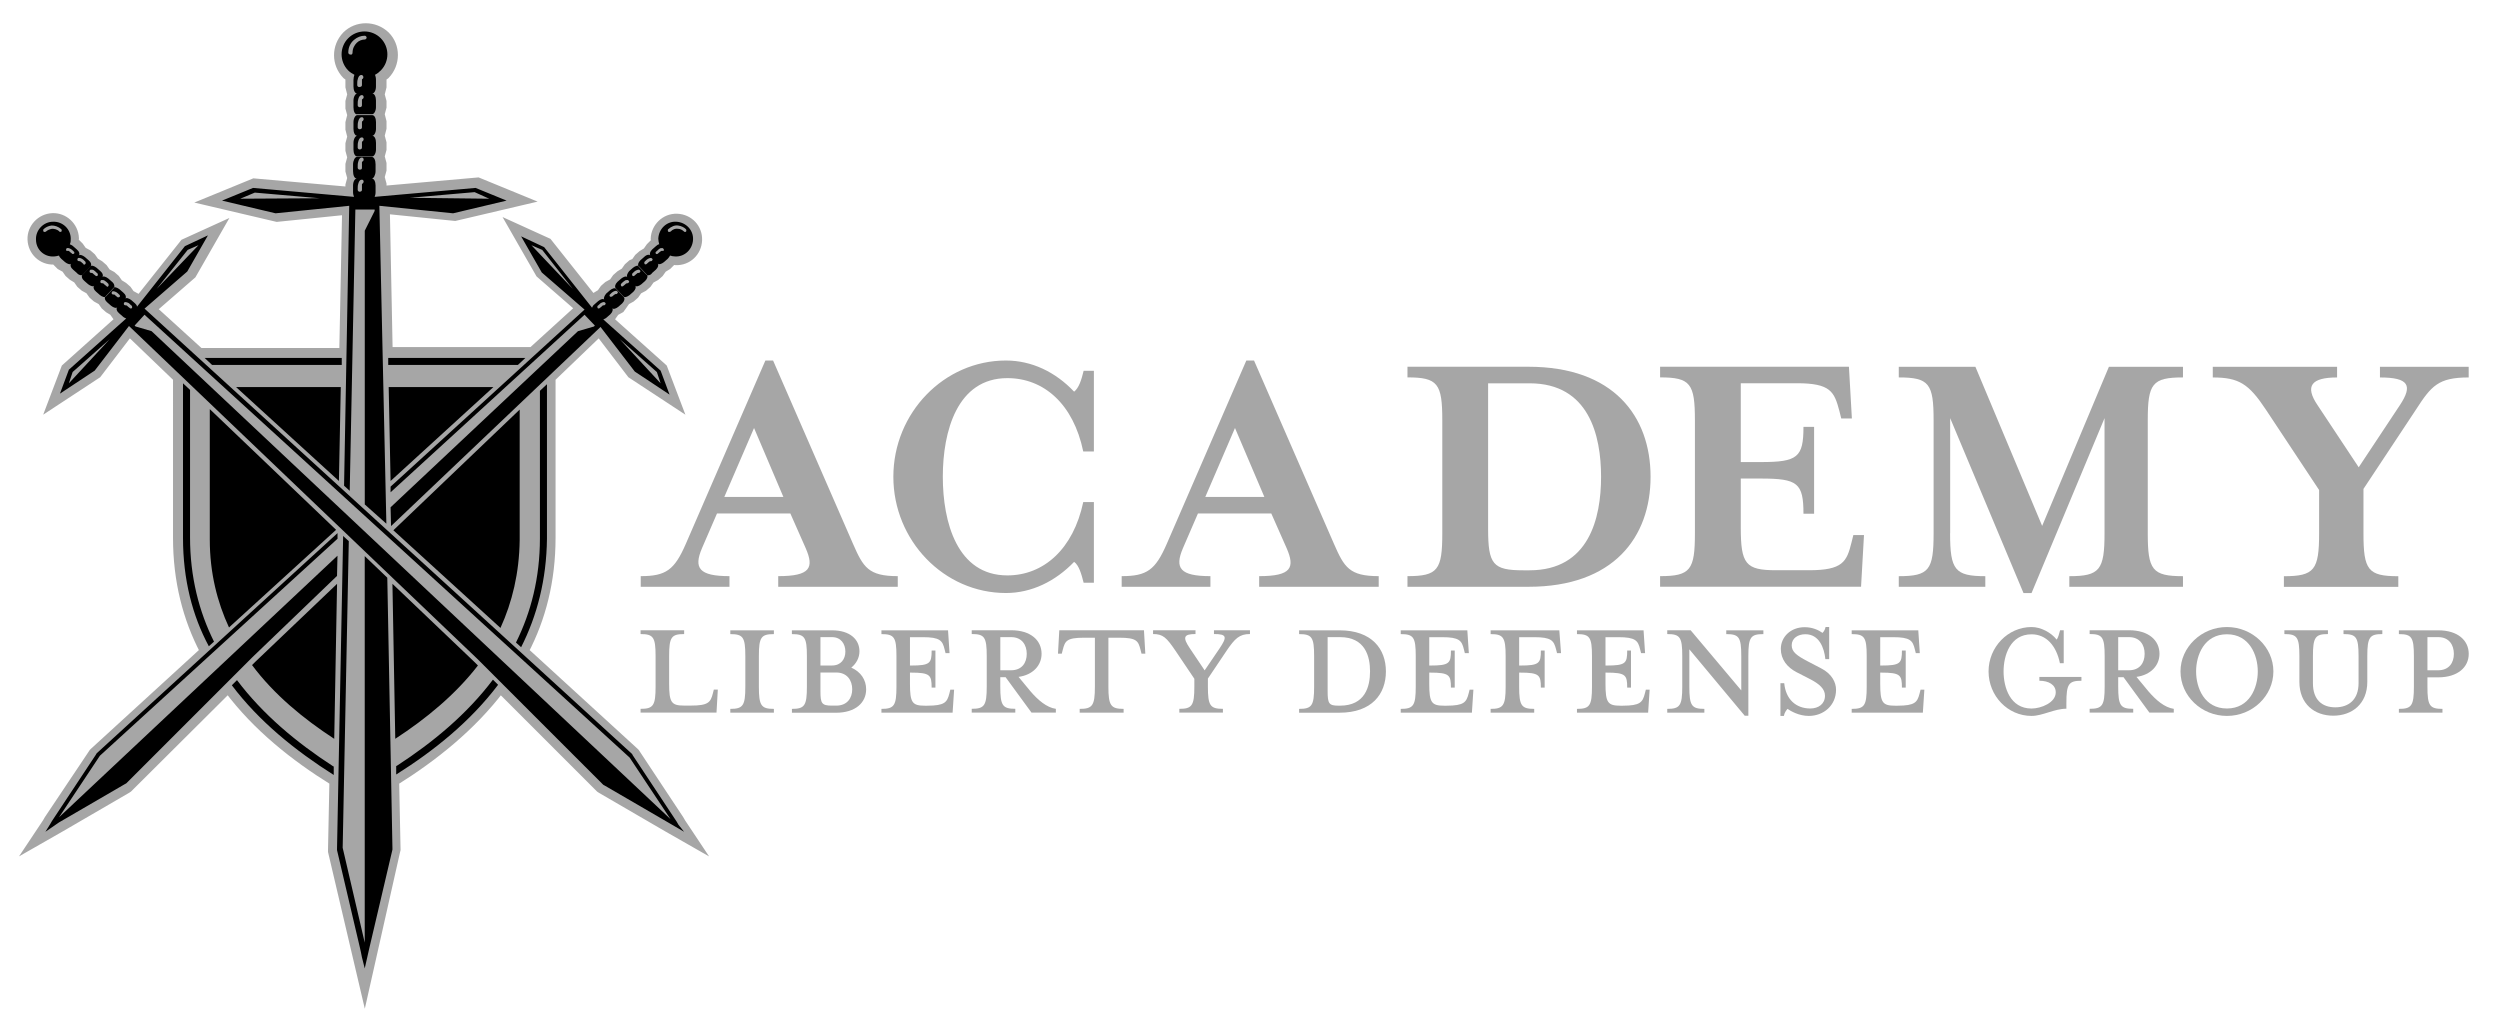 <?xml version="1.0" encoding="utf-8"?>
<!-- Generator: Adobe Illustrator 27.9.0, SVG Export Plug-In . SVG Version: 6.00 Build 0)  -->
<svg version="1.1" id="Layer_1" xmlns="http://www.w3.org/2000/svg" xmlns:xlink="http://www.w3.org/1999/xlink" x="0px" y="0px"
	 viewBox="0 0 646.02 263.23" style="enable-background:new 0 0 646.02 263.23;" xml:space="preserve">
<style type="text/css">
	.st0{fill-rule:evenodd;clip-rule:evenodd;fill:#A6A6A6;stroke:#A6A6A6;stroke-width:2;stroke-miterlimit:10;}
	.st1{fill-rule:evenodd;clip-rule:evenodd;}
	.st2{fill:#A6A6A6;}
</style>
<g>
	<g>
		<path class="st0" d="M94.25,256.2l-8.49-36.16v-0.49l0.36-17.6c-10.19-6.31-19.9-14.08-27.18-23.79l-25.73,25.61l-0.36,0.24
			l-17.11,9.95l-7.65,4.37l3.88-5.83l0.49-0.85l0.49-0.73l11.04-16.5l0.24-0.24l28.4-25.97c-4.37-8.37-6.92-18.08-6.92-29.25V97.71
			L33.45,85.94l-8.25,10.8l-12.01,7.89l3.64-9.59l13.96-12.5l-0.73-0.73l-0.85-1.21l-1.21-0.73l-0.97-0.85l-0.85-1.21l-1.33-0.73
			l-0.97-0.85l-0.85-1.21l-1.33-0.73l-0.97-0.85l-0.85-1.21l-1.21-0.73l-0.97-0.85l-0.85-1.21l-1.33-0.73l-0.97-0.97l0.24-0.49
			l-0.85,0.12c-3.16,0.12-5.7-2.31-5.83-5.46c-0.12-3.03,2.31-5.7,5.46-5.83c3.03-0.12,5.7,2.31,5.83,5.46l-0.12,0.85l0.36,0.24
			l0.97,0.97l0.85,1.21l1.33,0.73l0.97,0.85l0.85,1.21l1.21,0.73l0.97,0.85l0.85,1.21l1.33,0.73l0.97,0.85l0.85,1.21L32,73.93
			l0.97,0.85l0.85,1.21l1.33,0.73l0.73,0.73l11.65-14.68l9.34-4.25l-7.16,12.5l-10.19,8.86l12.14,11.04h37.01l0.73-36.41
			l-17.84,1.82l-18.08-4.25l12.14-4.98l24.64,2.18v-1.46l0.49-1.82l-0.49-1.82v-1.7l0.49-1.82l-0.49-1.82v-1.7l0.49-1.82l-0.49-1.94
			v-1.7l0.49-1.94l-0.49-1.82v-1.7l0.49-1.82l-0.49-1.94v-1.7l0.12-0.61l-0.97-0.73c-2.79-2.91-2.79-7.4,0-10.32
			c2.79-2.79,7.4-2.79,10.32,0c2.79,2.79,2.79,7.4,0,10.32l-0.97,0.73l0.12,0.61v1.7l-0.49,1.94l0.49,1.82v1.46l-0.49,1.82
			l0.49,1.94v1.7l-0.49,1.94l0.49,1.82v1.7l-0.49,1.82l0.49,1.82v1.7l-0.49,1.82l0.49,1.82v1.46l24.64-2.18l12.14,4.98l-18.08,4.25
			l-17.84-1.82l0.73,36.41h37.01l12.14-11.04l-10.19-8.86l-7.16-12.5l9.34,4.25l11.65,14.68l0.73-0.73l1.21-0.73l0.85-1.21
			l0.97-0.85l1.33-0.73l0.85-1.21l0.97-0.85l1.21-0.73l0.85-1.21l0.97-0.85l0.85-0.36l0.85-1.21l0.97-0.85l1.21-0.73l0.85-1.21
			l0.97-0.97l0.36-0.24l-0.12-0.85c0.12-3.03,2.67-5.58,5.83-5.46c3.16,0.12,5.58,2.67,5.46,5.83c-0.12,3.16-2.67,5.58-5.83,5.46
			l-0.85-0.12l-0.24,0.36l-0.97,0.97l-1.21,0.73l-0.85,1.21l-0.97,0.85l-1.33,0.73l-0.85,1.21l-0.97,0.85L165,75.02l-0.85,1.21
			l-0.97,0.85l-1.33,0.73L161,79.02l-0.61,0.85l-1.33,0.73l-0.85,1.21l-0.73,0.73l13.96,12.5l3.64,9.59l-12.01-7.89l-8.25-10.8
			l-12.26,11.77v41.26c0,11.16-2.55,20.87-6.92,29.25l28.4,25.97l0.24,0.24l10.92,16.5l0.49,0.73l0.49,0.85l3.88,5.83l-7.65-4.37
			l-17.11-9.95l-0.36-0.24l-25.61-25.61c-7.4,9.71-17.11,17.48-27.18,23.79l0.36,17.6l-0.12,0.49L94.25,256.2z"/>
		<path class="st1" d="M94.25,250.25l-0.73-2.91l0,0l-0.24-1.21l-0.24-1.09l-5.95-25.36c0-0.12,0-0.24,0-0.36l1.58-80.82l1.46,1.33
			l-1.58,79.24l5.7,24.51v-99.88l5.83,5.58l1.33,69.9c0,0.12,0,0.24,0,0.36l-5.95,25.36l0,0L94.25,250.25z M11.73,214.94l1.21-1.94
			l0,0l0.49-0.85l0.49-0.73l10.92-16.5c0-0.12,0.12-0.12,0.12-0.24l62.26-56.92v1.46l-61.41,56.07l-10.56,15.9l71.96-67.59
			l-0.12,5.22L65.25,169.8l-32.64,32.64c-0.12,0-0.12,0.12-0.24,0.12l-17.11,9.95l0,0L11.73,214.94z M176.77,214.94l-3.52-2.06l0,0
			l-17.11-9.95c-0.12,0-0.12-0.12-0.24-0.12l-32.64-32.64L33.33,84.24l-8.86,11.53l-8.98,5.95l2.31-6.19L32.61,82.3
			c-0.24-0.12-0.61-0.24-0.85-0.49l-0.97-0.85c-0.61-0.49-0.85-1.21-0.49-1.58c-0.24,0.36-0.97,0.12-1.58-0.36l-0.97-0.85
			c-0.61-0.49-0.85-1.21-0.49-1.58l2.06-2.18c0.24-0.36,0.97-0.12,1.58,0.36l0.97,0.85c0.61,0.49,0.85,1.21,0.49,1.58
			c0.24-0.36,0.97-0.12,1.58,0.36l0.97,0.85c0.24,0.24,0.49,0.49,0.49,0.85l0,0l12.38-15.65l5.95-2.79l-5.34,9.34l-11.04,9.59
			L163.3,194.8c0.12,0.12,0.12,0.12,0.12,0.24l10.92,16.5l0.49,0.73l0.49,0.85l0,0L176.77,214.94z M173.26,211.66l-10.56-15.9
			L37.34,81.33l-2.55,2.79l0.24,0.24l4.13,1.21L173.26,211.66z M59.91,177.08L59.91,177.08l1.33-1.33
			c6.67,8.86,15.41,16.14,24.76,22.21l0.24,0.12v2.06v0.12C76.29,193.95,66.95,186.42,59.91,177.08z M102.38,200.14L102.38,200.14
			v-2.18l0.24-0.12c9.34-6.07,18.08-13.35,24.76-22.21l1.21,1.21l0.12,0.12C121.56,186.42,112.21,193.95,102.38,200.14z
			 M102.14,190.91L102.14,190.91l-0.73-40.05l21.12,20.14l0.85,0.85l0.12,0.12C117.67,179.5,110.15,185.69,102.14,190.91z
			 M65.13,171.86L65.13,171.86l0.85-0.85l21.12-20.14l-0.73,40.05l0,0C78.36,185.69,70.83,179.5,65.13,171.86z M47.29,138.97V99.05
			l1.82,1.7v38.11c0,10.19,2.31,19.17,6.19,26.94l-1.21,1.09l-0.12,0.12C49.72,159.12,47.29,149.77,47.29,138.97z M134.66,167.25
			l-0.12-0.12l-1.21-1.09c3.88-7.77,6.19-16.75,6.19-26.94v-38.11l1.82-1.7v39.93C141.22,149.77,138.79,159.12,134.66,167.25z
			 M54.21,139.46v-33.74l32.64,31.19L59.3,162.03l-0.12,0.12C56.15,155.6,54.21,148.07,54.21,139.46z M129.32,162.27l-0.12-0.12
			l-27.55-25.12l32.64-31.19v33.74C134.18,148.07,132.36,155.6,129.32,162.27z M101.05,135.94l-0.12-4.85l48.42-45.51l4.13-1.21
			l0.24-0.24l-2.67-2.79l-50.12,45.87v-1.46l50.12-45.75L140,70.41l-5.34-9.34l5.95,2.79l12.38,15.65l0,0
			c0.12-0.24,0.24-0.61,0.61-0.85l0.97-0.85c0.61-0.49,1.33-0.73,1.58-0.36c-0.24-0.36,0-0.97,0.49-1.58l0.97-0.85
			c0.61-0.49,1.33-0.73,1.58-0.36l2.06,2.18c0.24,0.36,0.12,0.97-0.49,1.58l-0.97,0.85c-0.61,0.49-1.33,0.73-1.58,0.36
			c0.24,0.36,0.12,0.97-0.49,1.58l-0.97,0.85c-0.24,0.24-0.61,0.36-0.85,0.49l14.81,13.23l2.31,6.19l-8.98-5.95l-8.86-11.53
			L101.05,135.94z M99.84,135.33l-5.58-4.98V59.61l2.55-5.1v-0.36h-4.98l-1.46,72.69l-1.46-1.33l1.33-72.33L71.2,55.12l-13.83-3.28
			l8.01-3.28l26.09,2.31l0,0c-0.12-0.36-0.24-0.73-0.24-1.21v-1.7c0-1.09,0.49-1.82,0.97-1.82c-0.61,0-0.97-0.85-0.97-1.94v-1.7
			c0-0.97,0.49-1.94,0.97-1.94h3.88c0.61,0,0.97,0.85,0.97,1.94v1.7c0,0.97-0.49,1.94-0.97,1.94c0.61,0,0.97,0.85,0.97,1.82v1.7
			c0,0.49-0.12,0.97-0.24,1.21l0,0l26.09-2.31l8.01,3.28l-13.83,3.28l-19.05-1.94L99.84,135.33z M100.93,124.29l-0.49-24.27h27.06
			L100.93,124.29z M87.58,124.29L61,100.02h27.06L87.58,124.29z M17.8,99.05l10.56-11.41l-9.59,8.49L17.8,99.05z M170.71,99.05
			l-0.97-2.91l-9.59-8.49L170.71,99.05z M54.81,94.31l-1.94-1.82h35.44v1.82H54.81z M100.32,94.31v-1.82h35.44l-1.94,1.82H100.32z
			 M34.06,79.63c0.12-0.12,0.12-0.36,0-0.61c-0.36-0.24-0.61-0.61-0.85-0.73s-0.61-0.24-0.85-0.24S32,78.29,32,78.54
			c0,0.24,0.24,0.36,0.49,0.36h0.12c0,0,0.12,0,0.24,0.12s0.36,0.36,0.73,0.61C33.7,79.75,33.94,79.75,34.06,79.63z M155.66,79.02
			c0.12-0.12,0.12-0.12,0.24-0.12h0.12c0.24,0,0.36-0.12,0.49-0.36c0-0.24-0.12-0.36-0.36-0.49c-0.36,0-0.61,0.12-0.85,0.24
			s-0.49,0.49-0.85,0.73c-0.12,0.12-0.12,0.36,0,0.61c0.12,0.12,0.36,0.12,0.49,0C155.29,79.39,155.54,79.14,155.66,79.02z
			 M25.81,76.23l-0.97-0.85c-0.61-0.49-0.85-1.21-0.49-1.58c-0.24,0.36-0.97,0.12-1.58-0.36l-0.97-0.85
			c-0.61-0.49-0.85-1.21-0.49-1.58l2.06-2.18c0.24-0.36,0.97-0.12,1.58,0.36l0.97,0.85c0.61,0.49,0.85,1.21,0.49,1.58
			c0.24-0.36,0.97-0.12,1.58,0.36l0.97,0.85c0.61,0.49,0.73,1.21,0.49,1.58l-2.06,2.18C27.14,76.96,26.42,76.72,25.81,76.23z
			 M161.12,76.6l-2.06-2.18c-0.24-0.36-0.12-0.97,0.49-1.58l0.97-0.85c0.61-0.49,1.33-0.73,1.58-0.36c-0.24-0.36,0-0.97,0.49-1.58
			l0.97-0.85c0.61-0.49,1.33-0.73,1.58-0.36l2.06,2.18c0.24,0.36,0.12,0.97-0.49,1.58l-0.97,0.85c-0.61,0.49-1.33,0.73-1.58,0.36
			c0.24,0.36,0.12,0.97-0.49,1.58l-0.97,0.85C162.09,76.72,161.36,76.96,161.12,76.6z M30.91,76.72c0.12-0.12,0.12-0.36,0-0.49
			c-0.36-0.36-0.61-0.61-0.85-0.73s-0.49-0.24-0.85-0.24c-0.24,0-0.36,0.24-0.36,0.49c0,0.24,0.24,0.36,0.49,0.36h0.12
			c0.12,0,0.12,0,0.24,0.12c0.12,0.12,0.36,0.36,0.73,0.61C30.54,76.84,30.78,76.84,30.91,76.72z M158.81,76.11
			c0.12,0,0.12-0.12,0.24-0.12h0.12c0.24,0,0.36-0.12,0.49-0.36c0-0.24-0.12-0.36-0.36-0.49c-0.36,0-0.61,0.12-0.85,0.24
			s-0.49,0.36-0.85,0.73c-0.12,0.12-0.12,0.36,0,0.49s0.36,0.12,0.61,0C158.45,76.35,158.69,76.23,158.81,76.11z M40.49,74.65
			l10.8-11.29l-2.79,1.21L40.49,74.65z M148.01,74.65l-7.89-10.07l-2.79-1.21L148.01,74.65z M27.99,73.93
			c0.12-0.12,0.12-0.36,0-0.61c-0.36-0.36-0.61-0.61-0.85-0.73c-0.24-0.24-0.61-0.24-0.85-0.24s-0.36,0.24-0.36,0.49
			c0,0.24,0.24,0.36,0.49,0.36h0.12c0.12,0,0.12,0,0.24,0.12s0.36,0.36,0.73,0.61C27.63,74.17,27.87,74.17,27.99,73.93z
			 M161.73,73.32c0.12,0,0.12-0.12,0.24-0.12h0.12c0.24,0,0.36-0.12,0.49-0.36c0-0.24-0.12-0.36-0.36-0.49c-0.36,0-0.61,0-0.85,0.24
			c-0.24,0.12-0.49,0.36-0.85,0.73c-0.12,0.12-0.12,0.36,0,0.61c0.12,0.12,0.36,0.12,0.49,0C161.36,73.68,161.61,73.44,161.73,73.32
			z M25.2,71.26c0.12-0.12,0.12-0.36,0-0.61c-0.36-0.24-0.61-0.61-0.85-0.73c-0.24-0.24-0.49-0.24-0.85-0.24
			c-0.24,0-0.36,0.24-0.36,0.49c0,0.24,0.24,0.36,0.49,0.36h0.12c0,0,0.12,0,0.24,0.12s0.36,0.36,0.73,0.61
			C24.72,71.38,24.96,71.38,25.2,71.26z M164.64,70.65c0.12-0.12,0.12-0.12,0.24-0.12H165c0.24,0,0.36-0.12,0.49-0.36
			c0-0.24-0.12-0.36-0.36-0.49c-0.36,0-0.61,0.12-0.85,0.24s-0.49,0.36-0.85,0.73c-0.12,0.12-0.12,0.36,0,0.61
			c0.12,0.12,0.36,0.12,0.49,0C164.28,70.89,164.52,70.77,164.64,70.65z M19.86,70.53l-0.97-0.85c-0.61-0.49-0.85-1.21-0.49-1.58
			c-0.24,0.36-0.97,0.12-1.58-0.36l-0.97-0.85c-0.24-0.24-0.49-0.49-0.61-0.85c-0.49,0.12-0.97,0.24-1.33,0.24
			c-2.55,0.12-4.61-1.82-4.61-4.37c-0.12-2.43,1.94-4.61,4.37-4.61c2.55-0.12,4.61,1.94,4.61,4.37c0,0.49,0,0.97-0.24,1.46
			c0.24,0.12,0.61,0.24,0.85,0.49l0.97,0.85c0.61,0.49,0.85,1.21,0.49,1.58c0.24-0.36,0.97-0.12,1.58,0.36l0.97,0.85
			c0.61,0.49,0.85,1.21,0.49,1.58l-2.06,2.18C21.08,71.26,20.35,71.14,19.86,70.53z M167.07,71.01L165,68.83
			c-0.24-0.36-0.12-0.97,0.49-1.58l0.97-0.85c0.61-0.61,1.33-0.73,1.58-0.36c-0.24-0.36-0.12-0.97,0.49-1.58l0.97-0.85
			c0.24-0.24,0.61-0.49,0.85-0.49c-0.12-0.49-0.24-0.97-0.24-1.46c0.12-2.55,2.18-4.49,4.61-4.37c2.55,0.12,4.49,2.18,4.37,4.61
			c-0.12,2.55-2.18,4.49-4.61,4.37c-0.49,0-0.97-0.12-1.33-0.24c-0.12,0.24-0.36,0.61-0.61,0.85l-0.97,0.85
			c-0.61,0.49-1.33,0.73-1.58,0.36c0.24,0.36,0.12,0.97-0.49,1.58l-0.97,0.85C168.16,71.14,167.43,71.26,167.07,71.01z M22.05,68.22
			c0.12-0.12,0.12-0.36,0-0.61c-0.36-0.36-0.61-0.61-0.85-0.73s-0.49-0.24-0.85-0.24c-0.24,0-0.36,0.24-0.36,0.49
			c0,0.24,0.24,0.36,0.49,0.36h0.12c0,0,0.12,0,0.24,0.12c0.24,0.12,0.36,0.36,0.73,0.61C21.56,68.47,21.8,68.47,22.05,68.22z
			 M167.79,67.62c0.12-0.12,0.12-0.12,0.24-0.12h0.12c0.24,0,0.36-0.12,0.49-0.36c0-0.24-0.12-0.36-0.36-0.49
			c-0.36,0-0.61,0.12-0.85,0.24s-0.49,0.36-0.85,0.73c-0.12,0.12-0.12,0.36,0,0.61c0.12,0.12,0.36,0.12,0.49,0
			C167.43,67.98,167.55,67.74,167.79,67.62z M19.13,65.55c0.12-0.12,0.12-0.36,0-0.49c-0.36-0.36-0.61-0.61-0.85-0.73
			s-0.49-0.24-0.85-0.24c-0.24,0-0.36,0.24-0.36,0.49c0,0.12,0.12,0.24,0.12,0.24s0,0,0.12,0c0,0,0.12,0,0.24,0h0.12
			c0,0,0.12,0,0.24,0.12s0.36,0.36,0.73,0.61C18.65,65.67,18.89,65.67,19.13,65.55z M170.71,64.95c0.12,0,0.12-0.12,0.24-0.12h0.12
			c0.12,0,0.24,0,0.24,0c0.12,0,0.12,0,0.12,0c0.12-0.12,0.12-0.12,0.12-0.24c0-0.24-0.12-0.36-0.36-0.49c-0.36,0-0.61,0-0.85,0.24
			c-0.24,0.12-0.49,0.49-0.85,0.73c-0.12,0.12-0.12,0.36,0,0.49c0.12,0.12,0.36,0.12,0.49,0C170.34,65.19,170.59,65.07,170.71,64.95
			z M15.86,59.85c0.12-0.12,0.12-0.36,0-0.61c-0.85-0.73-1.7-0.97-2.55-0.97c-0.85,0.12-1.58,0.49-2.06,0.97
			c-0.12,0.12-0.12,0.36,0,0.61c0.12,0.12,0.36,0.12,0.61,0c0.36-0.36,0.97-0.61,1.58-0.73c0.61,0,1.33,0.12,1.94,0.73
			C15.37,59.97,15.62,59.97,15.86,59.85z M175.2,59.12c0.61,0,1.21,0.36,1.58,0.73c0.12,0.12,0.36,0.12,0.49,0
			c0.12-0.12,0.12-0.36,0-0.61c-0.49-0.49-1.21-0.85-2.06-0.97c-0.85-0.12-1.7,0.24-2.55,0.97c-0.12,0.12-0.12,0.36,0,0.61
			c0.12,0.12,0.36,0.12,0.61,0C173.86,59.24,174.59,59,175.2,59.12z M62.09,51.35l20.51-0.12l-16.75-1.46L62.09,51.35z
			 M126.41,51.35l-3.76-1.7l-16.75,1.46L126.41,51.35z M93.53,49.05c0-0.61,0-0.97,0-1.33c0-0.12,0-0.24,0.12-0.24l0.12-0.12
			c0.24-0.24,0.24-0.49,0.12-0.73c-0.12-0.24-0.49-0.24-0.73-0.12c-0.36,0.24-0.49,0.61-0.61,1.09c-0.12,0.36-0.12,0.85-0.12,1.46
			c0,0.24,0.24,0.49,0.49,0.49C93.4,49.53,93.53,49.29,93.53,49.05z M93.53,43.34c0-0.61,0-0.97,0-1.33c0-0.12,0-0.24,0.12-0.24
			l0.12-0.12c0.24-0.12,0.24-0.49,0.12-0.73c-0.12-0.24-0.49-0.24-0.73-0.12c-0.36,0.24-0.49,0.61-0.61,1.09
			c-0.12,0.36-0.12,0.85-0.12,1.46c0,0.24,0.24,0.49,0.49,0.49C93.4,43.83,93.53,43.71,93.53,43.34z M91.34,38.61v-1.7
			c0-0.97,0.49-1.82,0.97-1.82c-0.61,0-0.97-0.85-0.97-1.82v-1.7c0-0.97,0.49-1.82,0.97-1.82h3.88c0.61,0,0.97,0.85,0.97,1.82v1.7
			c0,0.97-0.49,1.82-0.97,1.82c0.61,0,0.97,0.85,0.97,1.82v1.7c0,0.97-0.49,1.82-0.97,1.82h-3.88
			C91.7,40.43,91.34,39.58,91.34,38.61z M93.53,38.13c0-0.61,0-0.97,0-1.33c0-0.12,0-0.24,0.12-0.24l0.12-0.12
			c0.24-0.24,0.24-0.49,0.12-0.73c-0.12-0.24-0.49-0.24-0.73-0.12c-0.36,0.24-0.49,0.61-0.61,1.09c-0.12,0.36-0.12,0.85-0.12,1.46
			c0,0.24,0.24,0.49,0.49,0.49C93.4,38.61,93.53,38.37,93.53,38.13z M93.53,32.91c0-0.61,0-0.97,0-1.33c0-0.12,0-0.24,0.12-0.24
			l0.12-0.12c0.24-0.24,0.24-0.49,0.12-0.73c-0.12-0.24-0.49-0.24-0.73-0.12c-0.36,0.24-0.49,0.61-0.61,1.09
			c-0.12,0.36-0.12,0.85-0.12,1.46c0,0.24,0.24,0.49,0.49,0.49C93.4,33.39,93.53,33.15,93.53,32.91z M91.34,27.69v-1.7
			c0-0.97,0.49-1.82,0.97-1.82c-0.61,0-0.97-0.85-0.97-1.82v-1.7c0-0.49,0.12-0.97,0.24-1.33c-0.49-0.24-1.09-0.61-1.58-1.09
			c-2.31-2.31-2.31-6.07,0-8.37c2.31-2.31,6.07-2.31,8.37,0c2.31,2.31,2.31,6.07,0,8.37c-0.49,0.49-0.97,0.85-1.46,1.09
			c0.12,0.36,0.24,0.73,0.24,1.33v1.7c0,1.09-0.49,1.82-0.97,1.82c0.61,0,0.97,0.85,0.97,1.82v1.7c0,0.97-0.49,1.82-0.97,1.82h-3.88
			C91.7,29.63,91.34,28.78,91.34,27.69z M93.53,27.2c0-0.61,0-0.97,0-1.33c0-0.12,0-0.24,0.12-0.24l0.12-0.12
			c0.24-0.12,0.24-0.49,0.12-0.73c-0.12-0.24-0.49-0.24-0.73-0.12c-0.36,0.24-0.49,0.61-0.61,1.09c-0.12,0.36-0.12,0.85-0.12,1.46
			c0,0.24,0.24,0.49,0.49,0.49C93.4,27.69,93.53,27.45,93.53,27.2z M93.53,21.99c0-0.61,0-0.97,0-1.33c0-0.12,0-0.24,0.12-0.24
			l0.12-0.12c0.12-0.12,0.12-0.24,0.12-0.24c0-0.12,0-0.12,0-0.12c0-0.12,0-0.24-0.12-0.36c-0.12-0.24-0.49-0.24-0.73-0.12
			c-0.36,0.24-0.49,0.61-0.61,1.09c-0.12,0.36-0.12,0.85-0.12,1.46c0,0.24,0.24,0.49,0.49,0.49C93.4,22.47,93.53,22.23,93.53,21.99z
			 M91.1,13.61c0-1.09,0.49-1.94,1.09-2.55s1.46-0.85,2.06-0.85c0.24,0,0.49-0.24,0.49-0.49c0-0.24-0.24-0.49-0.49-0.49
			c-0.97,0-1.94,0.36-2.79,1.09c-0.85,0.73-1.46,1.82-1.46,3.28c0,0.24,0.24,0.49,0.49,0.49C90.86,14.22,91.1,13.98,91.1,13.61z"/>
	</g>
	<g>
		<path class="st2" d="M181.39,141.68c-2.18,5.12-0.76,7.2,7.11,7.2v2.75h-22.93v-2.75c6.54,0,8.72-1.61,11.65-8.34l20.56-47.38
			h1.99l20.66,47.38c2.65,6.06,3.98,8.34,11.56,8.34v2.75H201.1v-2.75c8.34,0,9.29-2.18,7.11-7.2l-3.98-9h-18.95L181.39,141.68z
			 M194.85,110.6l-7.68,17.81h15.26L194.85,110.6z"/>
		<path class="st2" d="M280.02,150.59c-0.57-2.27-1.23-4.55-2.46-5.4c-4.83,5.02-10.99,8.05-17.62,8.05
			c-16.01,0-29.09-13.55-29.09-30.04s13.08-30.04,29.09-30.04c6.63,0,12.79,2.94,17.62,8.05c1.23-0.95,1.89-3.03,2.46-5.4h2.65
			v20.85h-2.75c-2.56-12.32-10.23-18.95-19.61-18.95c-12.98,0-16.68,13.74-16.68,25.49c0,11.75,3.7,25.49,16.68,25.49
			c9.38,0,17.05-6.82,19.61-18.95h2.75v20.85H280.02z"/>
		<path class="st2" d="M305.67,141.68c-2.18,5.12-0.76,7.2,7.11,7.2v2.75h-22.93v-2.75c6.54,0,8.72-1.61,11.65-8.34l20.56-47.38
			h1.99l20.66,47.38c2.65,6.06,3.98,8.34,11.56,8.34v2.75h-30.89v-2.75c8.34,0,9.29-2.18,7.11-7.2l-3.98-9h-18.95L305.67,141.68z
			 M319.13,110.6l-7.67,17.81h15.26L319.13,110.6z"/>
		<path class="st2" d="M363.7,148.88c7.86,0,9-1.61,9-11.09v-29.18c0-9.48-1.14-11.09-9-11.09v-2.75h31.27
			c21.98,0,31.55,12.79,31.55,28.43s-9.57,28.43-31.55,28.43H363.7V148.88z M384.54,136.66c0,9.19,1.23,10.71,9.1,10.71h1.61
			c15.35,0,18.48-13.46,18.48-24.16s-3.13-24.16-18.48-24.16h-10.71V136.66z"/>
		<path class="st2" d="M428.98,148.88c7.86,0,9-1.61,9-11.09v-29.18c0-9.48-1.14-11.09-9-11.09v-2.75h48.8l0.76,13.36h-2.75
			l-0.47-1.9c-1.33-5.02-2.27-7.2-10.99-7.2h-14.5v20.37h5.21c9.48,0,10.99-1.23,10.99-9.1h2.75v22.46h-2.75
			c0-7.96-1.52-9.1-10.99-9.1h-5.21v12.6c0,9.48,1.23,11.09,9.1,11.09h8.53c8.72,0,9.76-2.18,10.99-7.2l0.47-1.89h2.75l-0.76,13.36
			h-51.93V148.88z"/>
		<path class="st2" d="M503.92,137.8c0,9.47,1.23,11.09,9.1,11.09v2.75h-22.36v-2.75c7.86,0,9-1.61,9-11.09v-29.18
			c0-9.48-1.14-11.09-9-11.09v-2.75h19.8l17.25,41.12l17.25-41.12h19.14v2.75c-7.96,0-9.1,1.61-9.1,11.09v29.18
			c0,9.47,1.14,11.09,9.1,11.09v2.75h-29.37v-2.75c7.86,0,9.1-1.61,9.1-11.09v-29.75l-18.86,45.2h-2.08l-18.95-45.2V137.8z"/>
		<path class="st2" d="M624.29,105.87l-13.55,20.47v11.47c0,9.47,1.14,11.09,9,11.09v2.75h-29.56v-2.75c7.86,0,9.1-1.61,9.1-11.09
			v-11.18l-13.74-20.75c-4.45-6.73-7.01-8.34-13.74-8.34v-2.75h32.12v2.75c-6.63,0-8.43,2.18-5.02,7.2l10.61,16.01l10.61-16.01
			c3.41-5.12,2.37-7.2-5.12-7.2v-2.75h22.93v2.75C630.07,97.53,628.27,99.71,624.29,105.87z"/>
	</g>
	<g>
		<path class="st2" d="M165.53,163.85v-0.98h11.26v0.98c-3.3,0-3.88,0.79-3.88,5.7v7.08c0,4.92,0.59,5.7,3.88,5.7h1.72
			c4.52,0,5.11-0.84,5.7-3.15l0.25-0.98h1.03l-0.34,5.95h-19.62v-0.98c3.29,0,3.88-0.84,3.88-5.75v-7.87
			C169.41,164.64,168.82,163.85,165.53,163.85z"/>
		<path class="st2" d="M188.72,184.16v-0.98c3.29,0,3.88-0.84,3.88-5.75v-7.87c0-4.92-0.59-5.7-3.88-5.7v-0.98h11.26v0.98
			c-3.3,0-3.88,0.79-3.88,5.7v7.87c0,4.92,0.59,5.75,3.88,5.75v0.98H188.72z"/>
		<path class="st2" d="M204.63,183.18c3.29,0,3.88-0.84,3.88-5.75v-7.87c0-4.92-0.59-5.7-3.88-5.7v-0.98h5.51h4.87
			c4.62,0,7.08,2.36,7.08,5.41c0,1.72-0.84,3.2-2.11,4.23c2.46,1.08,3.84,3.15,3.84,5.61c0,3.44-2.75,6.05-7.82,6.05h-5.85h-5.51
			V183.18z M215.01,164.64h-3v7.33h3c2.31,0,3.44-1.67,3.44-3.59C218.45,166.41,217.32,164.64,215.01,164.64z M216.09,173.78h-4.08
			v4.82c0,3.2,0.34,3.74,3,3.74h1.08c2.8,0,4.13-1.92,4.13-4.23C220.22,175.8,218.89,173.78,216.09,173.78z"/>
		<path class="st2" d="M245.33,179.19l0.24-0.98h0.98l-0.39,5.95h-18.39v-0.98c3.29,0,3.88-0.84,3.88-5.75v-7.87
			c0-4.92-0.59-5.7-3.88-5.7v-0.98h10.87h6.34l0.39,5.9h-1.03l-0.25-0.98c-0.54-2.26-1.18-3.15-5.66-3.15h-3.29v7.33h0.29
			c4.92,0,5.31-0.59,5.31-3.88h0.98v9.59h-0.98c0-3.25-0.39-3.88-5.31-3.88h-0.29v2.85c0,4.92,0.59,5.7,3.88,5.7h0.59
			C244.1,182.34,244.74,181.51,245.33,179.19z"/>
		<path class="st2" d="M266.25,178.6c1.97,2.31,4.23,4.23,6.59,4.57v0.98h-6.29l-6.69-9.15h-1.38v2.41c0,4.92,0.59,5.75,3.88,5.75
			v0.98h-11.26v-0.98c3.29,0,3.88-0.84,3.88-5.75v-7.87c0-4.92-0.59-5.7-3.88-5.7v-0.98h10.18c5.07,0,7.87,2.61,7.87,6.1
			c0,3-2.26,5.46-5.95,5.95L266.25,178.6z M261.29,164.64h-2.8v8.56h2.8c2.76,0,4.03-1.92,4.03-4.23
			C265.32,166.61,264.04,164.64,261.29,164.64z"/>
		<path class="st2" d="M280.13,164.79c-4.52,0-4.92,0.84-5.51,3.15l-0.25,0.98h-0.98l0.34-6.05h21.88l0.35,6.05h-0.98l-0.25-0.98
			c-0.59-2.31-0.98-3.15-5.51-3.15h-2.8v12.64c0,4.92,0.64,5.75,3.93,5.75v0.98H279v-0.98c3.3,0,3.93-0.84,3.93-5.75v-12.64H280.13z
			"/>
		<path class="st2" d="M312.13,177.42c0,4.92,0.59,5.75,3.88,5.75v0.98h-11.26v-0.98c3.29,0,3.88-0.84,3.88-5.75v-2.02l-4.87-7.23
			c-2.31-3.39-3.2-4.33-5.8-4.33v-0.98h10.97v0.98c-3.1,0-3.39,0.84-1.43,3.74l3.79,5.65l3.84-5.65c2.02-3,1.92-3.74-1.43-3.74
			v-0.98H323v0.98c-2.71,0-3.88,1.13-6.05,4.33l-4.82,7.18V177.42z"/>
		<path class="st2" d="M335.7,183.18c3.3,0,3.88-0.84,3.88-5.75v-7.87c0-4.92-0.59-5.7-3.88-5.7v-0.98h10.43
			c8.36,0,12,4.82,12,10.62c0,5.85-3.64,10.67-12,10.67H335.7V183.18z M346.27,164.64c-0.3,0-2.36,0-3.2,0v13.97
			c0,3.2,0.34,3.74,2.8,3.74h0.39c6.49,0,7.77-4.92,7.77-8.85C354.04,169.6,352.76,164.64,346.27,164.64z"/>
		<path class="st2" d="M379.51,179.19l0.25-0.98h0.98l-0.39,5.95h-18.39v-0.98c3.29,0,3.88-0.84,3.88-5.75v-7.87
			c0-4.92-0.59-5.7-3.88-5.7v-0.98h10.87h6.34l0.39,5.9h-1.03l-0.25-0.98c-0.54-2.26-1.18-3.15-5.66-3.15h-3.29v7.33h0.29
			c4.92,0,5.31-0.59,5.31-3.88h0.98v9.59h-0.98c0-3.25-0.39-3.88-5.31-3.88h-0.29v2.85c0,4.92,0.59,5.7,3.88,5.7h0.59
			C378.28,182.34,378.92,181.51,379.51,179.19z"/>
		<path class="st2" d="M396.45,183.18v0.98h-11.26v-0.98c3.25,0,3.88-0.84,3.88-5.75v-7.87c0-4.92-0.64-5.7-3.88-5.7v-0.98h11.41
			h6.34l0.44,5.9h-1.03l-0.25-0.98c-0.59-2.26-1.18-3.15-5.7-3.15h-3.84v7.33h0.3c4.92,0,5.31-0.59,5.31-3.88h0.98v9.59h-0.98
			c0-3.25-0.39-3.88-5.31-3.88h-0.3v3.64C392.56,182.34,393.15,183.18,396.45,183.18z"/>
		<path class="st2" d="M425.05,179.19l0.25-0.98h0.98l-0.39,5.95H407.5v-0.98c3.3,0,3.88-0.84,3.88-5.75v-7.87
			c0-4.92-0.59-5.7-3.88-5.7v-0.98h10.87h6.34l0.39,5.9h-1.03l-0.25-0.98c-0.54-2.26-1.18-3.15-5.65-3.15h-3.3v7.33h0.3
			c4.92,0,5.31-0.59,5.31-3.88h0.98v9.59h-0.98c0-3.25-0.39-3.88-5.31-3.88h-0.3v2.85c0,4.92,0.59,5.7,3.88,5.7h0.59
			C423.82,182.34,424.46,181.51,425.05,179.19z"/>
		<path class="st2" d="M430.83,163.85v-0.98h6.05l13.08,15.54v-8.85c0-4.92-0.59-5.7-3.88-5.7v-0.98h9.59v0.98
			c-3.29,0-3.88,0.79-3.88,5.7v15.39h-0.94l-14.31-17.16v9.64c0,4.92,0.59,5.75,3.88,5.75v0.98h-9.59v-0.98
			c3.29,0,3.88-0.84,3.88-5.75v-7.87C434.72,164.64,434.13,163.85,430.83,163.85z"/>
		<path class="st2" d="M467.41,185c-2.56,0-4.62-1.23-5.51-1.82c-0.29,0.34-0.79,0.98-0.93,1.82h-0.89v-8.46h0.98
			c0.39,4.18,3.05,6.54,6.74,6.54c2.11,0,3.79-1.18,3.79-3.3c0-1.72-1.38-3.05-4.03-4.38l-3.35-1.72c-2.36-1.23-4.03-3.25-4.03-6
			c0-3.1,2.56-5.61,6.15-5.61c2.02,0,3.59,0.74,4.62,1.47c0.29-0.29,0.64-0.74,0.79-1.52h0.93v8.31h-0.98
			c-0.3-2.95-1.62-6.44-5.16-6.44c-1.92,0-3.54,1.03-3.54,2.85c0,1.72,1.28,2.66,4.28,4.23l3.3,1.72c2.8,1.43,3.88,3.64,3.88,5.56
			C474.44,182.29,471.24,185,467.41,185z"/>
		<path class="st2" d="M496.04,179.19l0.25-0.98h0.98l-0.39,5.95h-18.39v-0.98c3.3,0,3.88-0.84,3.88-5.75v-7.87
			c0-4.92-0.59-5.7-3.88-5.7v-0.98h10.87h6.34l0.39,5.9h-1.03l-0.25-0.98c-0.54-2.26-1.18-3.15-5.65-3.15h-3.3v7.33h0.3
			c4.92,0,5.31-0.59,5.31-3.88h0.98v9.59h-0.98c0-3.25-0.39-3.88-5.31-3.88h-0.3v2.85c0,4.92,0.59,5.7,3.88,5.7h0.59
			C494.81,182.34,495.45,181.51,496.04,179.19z"/>
		<path class="st2" d="M524.97,185c-6.15,0-11.11-5.16-11.11-11.51c0-6.24,4.97-11.46,11.11-11.46c2.36,0,5.02,1.38,6.49,3.25
			c0.34-0.39,0.69-1.62,0.88-2.41h0.94v8.51h-0.98c-0.94-4.57-3.54-7.47-7.33-7.47c-5.51,0-7.23,5.46-7.23,9.59
			c0,4.18,1.72,9.59,7.23,9.59c2.46,0,6.25-1.52,6.25-4.18c0-1.97-1.82-3-4.23-3v-0.98h10.87v0.98c-3.3,0-3.89,0.84-3.89,5.75
			c0,0,0,0.93,0,1.48C530.87,183.13,527.82,185,524.97,185z"/>
		<path class="st2" d="M555.13,178.6c1.97,2.31,4.23,4.23,6.59,4.57v0.98h-6.29l-6.69-9.15h-1.38v2.41c0,4.92,0.59,5.75,3.88,5.75
			v0.98h-11.26v-0.98c3.29,0,3.88-0.84,3.88-5.75v-7.87c0-4.92-0.59-5.7-3.88-5.7v-0.98h10.18c5.07,0,7.87,2.61,7.87,6.1
			c0,3-2.26,5.46-5.95,5.95L555.13,178.6z M550.16,164.64h-2.8v8.56h2.8c2.76,0,4.03-1.92,4.03-4.23
			C554.2,166.61,552.92,164.64,550.16,164.64z"/>
		<path class="st2" d="M575.46,185c-6.59,0-12-5.16-12-11.51c0-6.24,5.41-11.46,12-11.46c6.59,0,12,5.21,12,11.46
			C587.46,179.83,582.05,185,575.46,185z M575.46,163.9c-5.85,0-7.97,5.36-7.97,9.59c0,4.28,2.12,9.59,7.97,9.59
			c5.8,0,7.97-5.31,7.97-9.59C583.43,169.26,581.26,163.9,575.46,163.9z"/>
		<path class="st2" d="M603.47,182.78c3.44,0,6-1.97,6-6.25v-6.98c0-4.92-0.59-5.7-3.89-5.7v-0.98h10.03v0.98
			c-3.25,0-3.88,0.79-3.88,5.7v6.64c0,5.75-3.98,8.75-8.8,8.75s-8.75-3-8.75-8.75v-6.64c0-4.92-0.59-5.7-3.88-5.7v-0.98h11.26v0.98
			c-3.25,0-3.88,0.79-3.88,5.7v6.98C597.67,180.82,600.03,182.78,603.47,182.78z"/>
		<path class="st2" d="M631.15,183.18v0.98h-11.26v-0.98c3.3,0,3.88-0.84,3.88-5.75v-7.87c0-4.92-0.59-5.7-3.88-5.7v-0.98h10.18
			c5.06,0,7.87,2.61,7.87,6.1c0,3.39-2.8,6.05-7.87,6.05h-2.8v2.41C627.26,182.34,627.85,183.18,631.15,183.18z M630.07,164.64h-2.8
			v8.56h2.8c2.75,0,4.03-1.92,4.03-4.23C634.1,166.61,632.82,164.64,630.07,164.64z"/>
	</g>
</g>
</svg>
